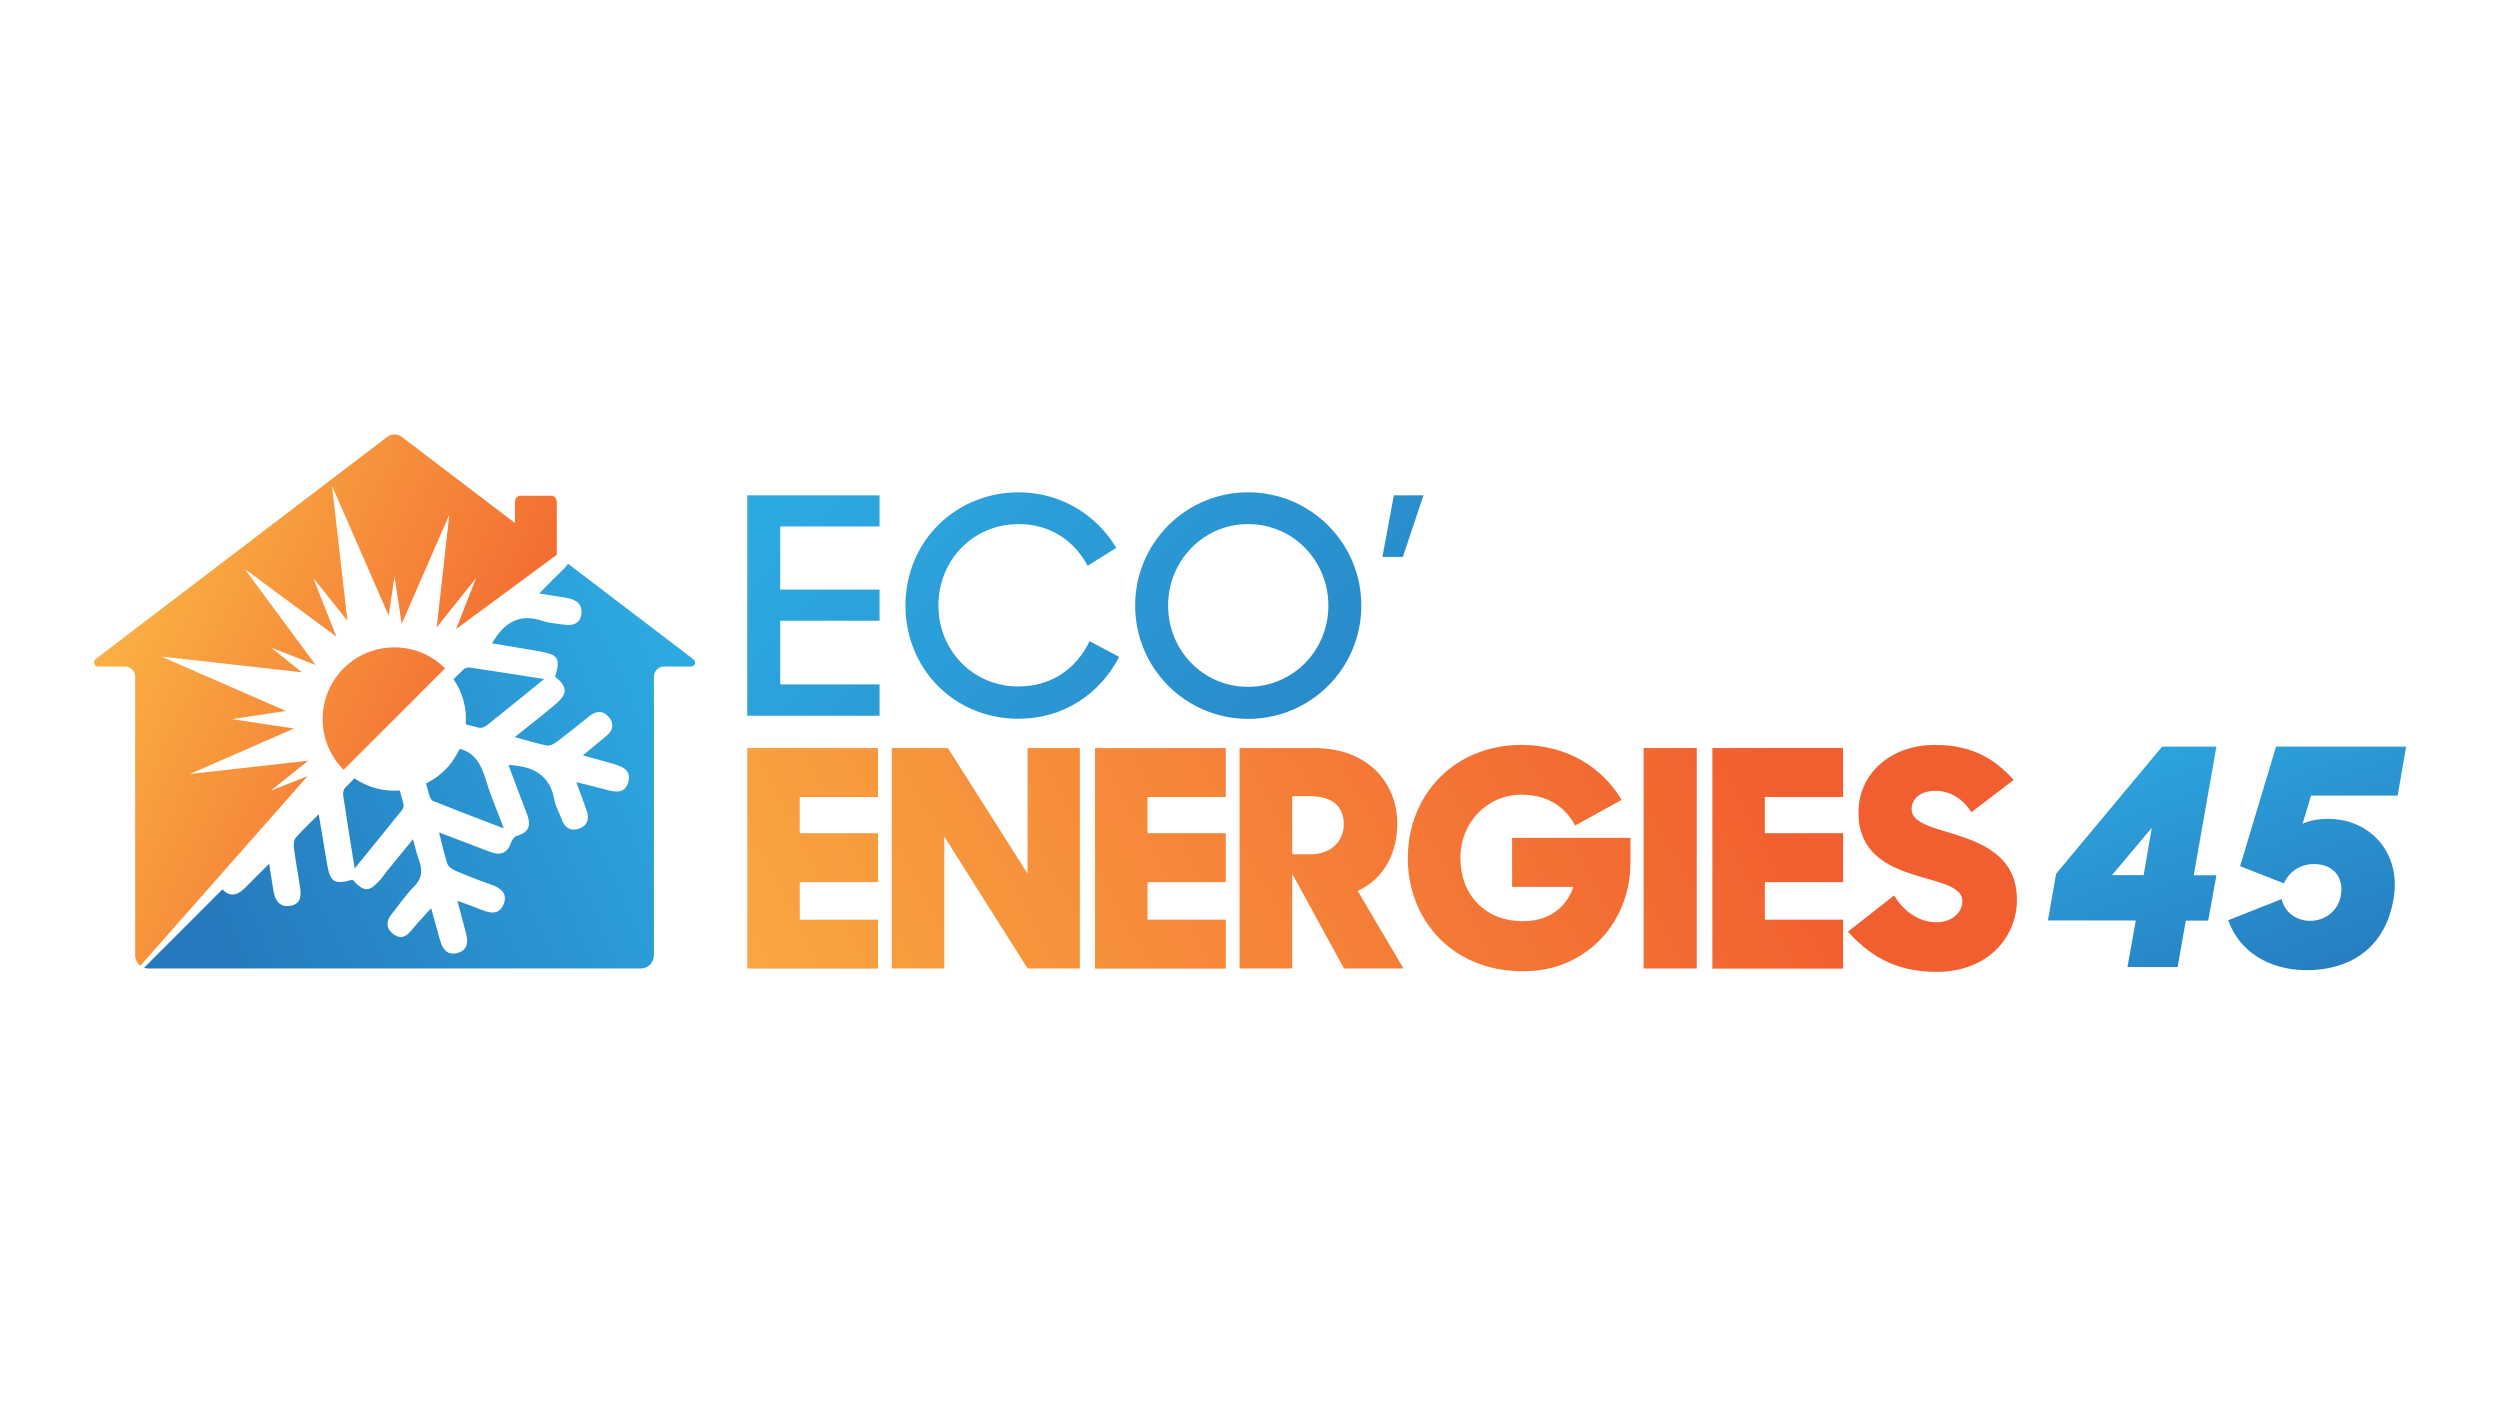 <?xml version="1.0" encoding="UTF-8" standalone="yes"?>
<svg version="1.1" id="Calque_1" xmlns="http://www.w3.org/2000/svg" xmlns:xlink="http://www.w3.org/1999/xlink" x="0px" y="0px" viewBox="0 0 1920 1080" style="enable-background:new 0 0 1920 1080;" xml:space="preserve">
  <style type="text/css">&#xD;
	.st0{fill:url(#SVGID_1_);}&#xD;
	.st1{fill:url(#SVGID_2_);}&#xD;
	.st2{fill:url(#SVGID_3_);}&#xD;
	.st3{fill:url(#SVGID_4_);}&#xD;
	.st4{fill:url(#SVGID_5_);}&#xD;
	.st5{fill:url(#SVGID_6_);}&#xD;
	.st6{fill:url(#SVGID_7_);}&#xD;
	.st7{fill:url(#SVGID_8_);}&#xD;
	.st8{fill:url(#SVGID_9_);}&#xD;
	.st9{fill:url(#SVGID_10_);}&#xD;
	.st10{fill:url(#SVGID_11_);}&#xD;
	.st11{fill:url(#SVGID_12_);}&#xD;
	.st12{fill:url(#SVGID_13_);}&#xD;
	.st13{fill:url(#SVGID_14_);}&#xD;
	.st14{fill:url(#SVGID_15_);}&#xD;
	.st15{fill:url(#SVGID_16_);}&#xD;
	.st16{fill:url(#SVGID_17_);}&#xD;
	.st17{fill:url(#SVGID_18_);}&#xD;
	.st18{fill:url(#SVGID_19_);}&#xD;
	.st19{fill:url(#SVGID_20_);}&#xD;
</style>
  <g>
    <g>
      <linearGradient id="SVGID_1_" gradientUnits="userSpaceOnUse" x1="574.362" y1="415.217" x2="1023.062" y2="859.875">
        <stop offset="0" style="stop-color:#2DA9E1"/>
        <stop offset="1" style="stop-color:#2679BC"/>
      </linearGradient>
      <linearGradient id="SVGID_2_" gradientUnits="userSpaceOnUse" x1="652.308" y1="336.562" x2="1101.008" y2="781.22">
        <stop offset="0" style="stop-color:#2DA9E1"/>
        <stop offset="1" style="stop-color:#2679BC"/>
      </linearGradient>
      <linearGradient id="SVGID_3_" gradientUnits="userSpaceOnUse" x1="739.839" y1="248.236" x2="1188.539" y2="692.893">
        <stop offset="0" style="stop-color:#2DA9E1"/>
        <stop offset="1" style="stop-color:#2679BC"/>
      </linearGradient>
      <linearGradient id="SVGID_4_" gradientUnits="userSpaceOnUse" x1="829.211" y1="158.051" x2="1277.911" y2="602.709">
        <stop offset="0" style="stop-color:#2DA9E1"/>
        <stop offset="1" style="stop-color:#2679BC"/>
      </linearGradient>
      <path class="st0" d="M573.9,380.4h101.6v23.9h-76.3v48.5h76.3v23.9h-76.3v48.9h76.3v24.1H573.9V380.4z"/>
      <path class="st1" d="M695.4,465.1c0-49.4,38.5-87,87-87c32,0,59.8,17.2,74.9,42.7l-22,13.7c-10.4-19.5-29-32-52.9-32&#xD;&#xA;&#x9;&#x9;&#x9;c-35.2,0-61.7,27.8-61.7,62.6c0,34.3,26.4,62.1,61.4,62.1c26.2,0,45-14.4,54.7-34.8l22.7,12.1c-14.6,28.3-42.7,47.5-77.2,47.5&#xD;&#xA;&#x9;&#x9;&#x9;C732.2,552,695.4,513.1,695.4,465.1z"/>
      <path class="st2" d="M871.8,465.1c0-48,38.7-87,86.7-87c48.2,0,87,39,87,87c0,48-38.7,87-87,87C910.5,552,871.8,513.1,871.8,465.1&#xD;&#xA;&#x9;&#x9;&#x9;z M1020.2,465.1c0-34.3-26.9-62.6-61.7-62.6c-34.5,0-61.4,28.3-61.4,62.6c0,34.3,26.9,62.4,61.4,62.4&#xD;&#xA;&#x9;&#x9;&#x9;C993.3,527.4,1020.2,499.4,1020.2,465.1z"/>
      <path class="st3" d="M1061.7,427.7l8.8-47.3h22.7l-15.8,47.3H1061.7z"/>
    </g>
    <g>
      <linearGradient id="SVGID_5_" gradientUnits="userSpaceOnUse" x1="469.138" y1="739.659" x2="1239.205" y2="339.467">
        <stop offset="0" style="stop-color:#FAAF43"/>
        <stop offset="1" style="stop-color:#F15E2F"/>
      </linearGradient>
      <linearGradient id="SVGID_6_" gradientUnits="userSpaceOnUse" x1="497.438" y1="794.115" x2="1267.505" y2="393.923">
        <stop offset="0" style="stop-color:#FAAF43"/>
        <stop offset="1" style="stop-color:#F15E2F"/>
      </linearGradient>
      <linearGradient id="SVGID_7_" gradientUnits="userSpaceOnUse" x1="525.935" y1="848.95" x2="1296.002" y2="448.758">
        <stop offset="0" style="stop-color:#FAAF43"/>
        <stop offset="1" style="stop-color:#F15E2F"/>
      </linearGradient>
      <linearGradient id="SVGID_8_" gradientUnits="userSpaceOnUse" x1="552.263" y1="899.611" x2="1322.33" y2="499.419">
        <stop offset="0" style="stop-color:#FAAF43"/>
        <stop offset="1" style="stop-color:#F15E2F"/>
      </linearGradient>
      <linearGradient id="SVGID_9_" gradientUnits="userSpaceOnUse" x1="584.829" y1="962.275" x2="1354.895" y2="562.083">
        <stop offset="0" style="stop-color:#FAAF43"/>
        <stop offset="1" style="stop-color:#F15E2F"/>
      </linearGradient>
      <linearGradient id="SVGID_10_" gradientUnits="userSpaceOnUse" x1="609.183" y1="1009.139" x2="1379.249" y2="608.947">
        <stop offset="0" style="stop-color:#FAAF43"/>
        <stop offset="1" style="stop-color:#F15E2F"/>
      </linearGradient>
      <linearGradient id="SVGID_11_" gradientUnits="userSpaceOnUse" x1="626.76" y1="1042.96" x2="1396.826" y2="642.768">
        <stop offset="0" style="stop-color:#FAAF43"/>
        <stop offset="1" style="stop-color:#F15E2F"/>
      </linearGradient>
      <linearGradient id="SVGID_12_" gradientUnits="userSpaceOnUse" x1="652.669" y1="1092.816" x2="1422.735" y2="692.624">
        <stop offset="0" style="stop-color:#FAAF43"/>
        <stop offset="1" style="stop-color:#F15E2F"/>
      </linearGradient>
      <path class="st4" d="M573.9,574.5h100.4v37.6h-60.1v27.8h60.1v37.6h-60.1v28.8h60.1v37.6H573.9V574.5z"/>
      <path class="st5" d="M684.9,574.5h43.1l61.2,96.5v-96.5h40.1v169.3h-40.1l-64-101.3v101.3h-40.3V574.5z"/>
      <path class="st6" d="M841,574.5h100.4v37.6h-60.1v27.8h60.1v37.6h-60.1v28.8h60.1v37.6H841V574.5z"/>
      <path class="st7" d="M952,574.5h57.3c40.8,0,63.8,26.2,63.8,58.2c0,21.8-9.7,42-30.4,51.5l35.2,59.6h-45.7L992.4,671v72.8H952&#xD;&#xA;&#x9;&#x9;&#x9;V574.5z M992.4,611.6v44.5h13.9c17.2,0,25.7-11.1,25.7-23c0-13.9-8.8-21.6-25.7-21.6H992.4z"/>
      <path class="st8" d="M1081.2,659.1c0-49.2,36.2-87,87.2-87c35.5,0,62.4,17.6,77,42.2l-35.7,19.7c-7.9-15.1-22.3-23.7-41-23.7&#xD;&#xA;&#x9;&#x9;&#x9;c-26.2,0-47.1,20.9-47.1,48.7c0,28.8,19.7,48.5,47.8,48.5c19.5,0,33.2-9.7,39-26.4h-47.1v-37.6h90.9v19.2&#xD;&#xA;&#x9;&#x9;&#x9;c0,44.8-33.2,83.2-82.1,83.2C1114.8,746.1,1081.2,706,1081.2,659.1z"/>
      <path class="st9" d="M1262.3,574.5h40.8v169.3h-40.8V574.5z"/>
      <path class="st10" d="M1315.1,574.5h100.4v37.6h-60.1v27.8h60.1v37.6h-60.1v28.8h60.1v37.6h-100.4V574.5z"/>
      <path class="st11" d="M1419.2,715.5l35.5-27.8c7.9,13.2,19.9,20.6,32.5,20.6c12.3,0,19.9-7.9,19.9-16.2&#xD;&#xA;&#x9;&#x9;&#x9;c0-10.4-14.8-13.7-31.3-18.5c-22.3-6.5-48.5-16-48.5-49.6c0-29.4,24.1-51.9,58.9-51.9c29.9,0,47.3,12.3,60.3,26.9l-32.5,24.8&#xD;&#xA;&#x9;&#x9;&#x9;c-6.3-10.2-16.2-16.5-27.6-16.5c-11.6,0-18.3,6.3-18.3,14.1c0,10.2,14.6,13.7,31.3,18.8c22.7,7,49.6,17.2,49.6,50.8&#xD;&#xA;&#x9;&#x9;&#x9;c0,29-22.5,55.4-61.9,55.4C1453.3,746.3,1434.1,731.9,1419.2,715.5z"/>
    </g>
    <g>
      <linearGradient id="SVGID_13_" gradientUnits="userSpaceOnUse" x1="1607.735" y1="560.2" x2="1798.736" y2="1072.567">
        <stop offset="0" style="stop-color:#2DA9E1"/>
        <stop offset="0.482" style="stop-color:#2679BC"/>
      </linearGradient>
      <linearGradient id="SVGID_14_" gradientUnits="userSpaceOnUse" x1="1732.451" y1="513.709" x2="1923.451" y2="1026.076">
        <stop offset="0" style="stop-color:#2DA9E1"/>
        <stop offset="0.483" style="stop-color:#2679BC"/>
      </linearGradient>
      <path class="st12" d="M1640.3,706.9h-67.5l6.3-35.9l81.4-97.6h41.7l-17.4,98.8h17.4l-6.3,34.8h-17.2l-6.3,35.7h-38.5L1640.3,706.9&#xD;&#xA;&#x9;&#x9;&#x9;z M1646.3,672.1l6.3-36.4l-30.6,36.4H1646.3z"/>
      <path class="st13" d="M1711.3,706.7l41-16.2c2.3,10.2,11.4,16.7,21.8,16.7c11.8,0,21.8-7.9,23.7-19.7c2.3-13.2-5.3-23.9-20.6-23.9&#xD;&#xA;&#x9;&#x9;&#x9;c-11.1,0-19,6-23.2,14.8l-33.6-13.2l27.6-91.8h99.9l-6.5,37.6h-66.5l-6.5,21.6c5.1-2.3,11.6-3.7,19.9-3.7&#xD;&#xA;&#x9;&#x9;&#x9;c33.2,0.2,56.1,27.4,49.9,61.7c-5.8,34.3-29.7,54.5-67.2,54.5C1742.1,744.9,1719.4,730.3,1711.3,706.7z"/>
    </g>
    <g>
      <g>
        <linearGradient id="SVGID_15_" gradientUnits="userSpaceOnUse" x1="524.696" y1="518.428" x2="148.77" y2="688.173">
          <stop offset="0" style="stop-color:#2DA9E1"/>
          <stop offset="1" style="stop-color:#2679BC"/>
        </linearGradient>
        <linearGradient id="SVGID_16_" gradientUnits="userSpaceOnUse" x1="504.068" y1="472.743" x2="128.142" y2="642.488">
          <stop offset="0" style="stop-color:#2DA9E1"/>
          <stop offset="1" style="stop-color:#2679BC"/>
        </linearGradient>
        <linearGradient id="SVGID_17_" gradientUnits="userSpaceOnUse" x1="531.206" y1="532.845" x2="155.28" y2="702.59">
          <stop offset="0" style="stop-color:#2DA9E1"/>
          <stop offset="1" style="stop-color:#2679BC"/>
        </linearGradient>
        <linearGradient id="SVGID_18_" gradientUnits="userSpaceOnUse" x1="540.83" y1="554.159" x2="164.904" y2="723.904">
          <stop offset="0" style="stop-color:#2DA9E1"/>
          <stop offset="1" style="stop-color:#2679BC"/>
        </linearGradient>
        <path class="st14" d="M272.4,667c13-16,24.6-30.3,36.2-44.7c0.9-1.2,1.6-3.2,1.3-4.5c-0.9-3.6-1.8-7.1-2.8-10.7&#xD;&#xA;&#x9;&#x9;&#x9;&#x9;c-12.1,0.9-24.4-2.2-34.9-9.3c-2.4,2.4-4.7,4.8-7.1,7.2c-1.2,1.2-1.8,3.7-1.6,5.4C266.2,628.7,269.2,646.9,272.4,667z"/>
        <path class="st15" d="M357.7,556.3c3.4,0.9,6.8,1.8,10.2,2.6c1.8,0.5,4.6-0.7,6.2-2c13.9-11.1,27.7-22.3,43.8-35.4&#xD;&#xA;&#x9;&#x9;&#x9;&#x9;c-20.6-3.2-38.8-6.1-57-8.8c-1.5-0.2-3.6,0.2-4.7,1.2c-2.6,2.6-5.2,5.1-7.9,7.7C355.5,532,358.6,544.2,357.7,556.3z"/>
        <path class="st16" d="M332.9,615.3c17,6.8,34.1,13.3,54,20.9c-5.3-14.2-10.2-25.4-13.7-37.1c-3.6-12-8.5-21.1-20.2-24&#xD;&#xA;&#x9;&#x9;&#x9;&#x9;c-2.7,5.8-6.3,11.3-11.1,16.1c-4.4,4.4-9.4,7.9-14.7,10.5c0.9,3.1,1.7,6.2,2.6,9.3C330.2,612.6,331.4,614.8,332.9,615.3z"/>
        <path class="st17" d="M532.5,506.3l-96.3-73.4c-0.8,1.4-1.9,2.8-3.3,4.1c-5.8,5.5-11.4,11.3-18.8,18.8c8.7,1.4,14.7,2.4,20.6,3.3&#xD;&#xA;&#x9;&#x9;&#x9;&#x9;c7.1,1.1,12.8,4.3,11.8,12.3c-1,8.4-7.5,9.3-14.5,8.2c-5-0.8-10.2-1-14.9-2.6c-17.6-6.2-29.8,0.6-39.2,17.1&#xD;&#xA;&#x9;&#x9;&#x9;&#x9;c12.1,2,24.2,4,36.2,6.1c14.7,2.5,16.5,5.4,12.2,19.5c9.6,7.8,9.9,12.9,0.5,21c-9.7,8.3-19.8,16-31.5,25.4&#xD;&#xA;&#x9;&#x9;&#x9;&#x9;c9.4,2.6,17,4.9,24.7,6.5c2.1,0.4,5.1-1,7-2.4c8.6-6.5,17.1-13.2,25.5-20.1c5.4-4.4,10.6-4.6,15.1,0.6c4.2,4.9,3.3,10.1-1.6,14.2&#xD;&#xA;&#x9;&#x9;&#x9;&#x9;c-5.6,4.8-11.3,9.4-18.4,15.2c8.9,2.5,16.2,4.5,23.6,6.6c6.8,2,13.6,4.7,11.4,13.6c-2.2,9-9.2,8.3-16.3,6.4&#xD;&#xA;&#x9;&#x9;&#x9;&#x9;c-7.4-2-14.8-3.8-23.7-6c3,8.2,5.4,14.8,7.8,21.4c2.4,6.4,1,11.8-5.5,14.2c-6.3,2.3-11.1-0.2-13.4-6.8c-1.8-5.1-4.8-9.9-5.7-15.1&#xD;&#xA;&#x9;&#x9;&#x9;&#x9;c-3.4-19.4-16.5-26-35.3-26.9c4.7,12.5,9.3,25,14.1,37.3c3.2,8.3,2.3,14.4-7.6,17.1c-1.9,0.5-3.8,3.1-4.5,5.2&#xD;&#xA;&#x9;&#x9;&#x9;&#x9;c-2.8,8.3-8.2,10.1-15.9,7.2c-12.6-4.7-25.1-9.6-39.4-15c2.3,9,3.9,16.7,6.4,24.1c0.8,2.3,3.9,4.4,6.5,5.5&#xD;&#xA;&#x9;&#x9;&#x9;&#x9;c9,3.8,18.1,7.4,27.4,10.6c7.3,2.6,12.5,6.8,9.3,14.9c-3.3,8.3-10.3,7.1-17.1,4.3c-5.5-2.2-11-4.2-18.4-6.9&#xD;&#xA;&#x9;&#x9;&#x9;&#x9;c2.5,9.6,4.6,17.3,6.6,25c1.9,7.1,1.1,13.3-7.1,15.2c-7.6,1.8-11-3.4-12.8-9.8c-2.2-7.7-4.4-15.5-6.9-24.7&#xD;&#xA;&#x9;&#x9;&#x9;&#x9;c-6,6.7-11.2,12.1-15.9,17.9c-4.4,5.4-9.4,5.4-14,1.3c-4.7-4.2-4.7-9.3-0.6-14.4c5.7-7.1,10.8-14.8,17.2-21.2&#xD;&#xA;&#x9;&#x9;&#x9;&#x9;c6.6-6.5,6.8-13.1,3.8-21c-1.6-4.3-2.6-9-4.4-15.6c-7.6,9.3-14,17.1-20.4,25c-1.5,1.8-2.7,3.9-4.3,5.6&#xD;&#xA;&#x9;&#x9;&#x9;&#x9;c-8.9,10.3-12.7,10.3-21.8,0.5c-14,4-17.2,2-19.6-12.5c-2-11.8-4-23.7-6.3-37.7c-6.9,6.9-12.6,12.1-17.6,17.9&#xD;&#xA;&#x9;&#x9;&#x9;&#x9;c-1.6,1.9-1.8,5.6-1.4,8.4c1.3,10,3.2,20,4.7,30c0.9,6.4,0.5,12.7-7.6,14c-8.1,1.2-11.5-4-12.8-11.1c-1.1-6.2-2-12.5-3.4-21.2&#xD;&#xA;&#x9;&#x9;&#x9;&#x9;c-7.1,7.1-12.8,12.6-18.3,18.3c-5.2,5.4-11.2,7.6-16.8,2.1c-0.3-0.3-0.5-0.5-0.7-0.8l-60.2,60.2c1.1,0.4,2.2,0.6,3.4,0.6h378&#xD;&#xA;&#x9;&#x9;&#x9;&#x9;c5.6,0,10.1-4.5,10.1-10.1V519.7c0-4.3,3.5-7.8,7.8-7.8h20.7C533.7,512,535,508.1,532.5,506.3z"/>
      </g>
      <g>
        <linearGradient id="SVGID_19_" gradientUnits="userSpaceOnUse" x1="105.907" y1="459.84" x2="415.18" y2="602.034">
          <stop offset="0" style="stop-color:#FAAF43"/>
          <stop offset="1" style="stop-color:#F15E2F"/>
        </linearGradient>
        <linearGradient id="SVGID_20_" gradientUnits="userSpaceOnUse" x1="95.363" y1="482.774" x2="404.635" y2="624.968">
          <stop offset="0" style="stop-color:#FAAF43"/>
          <stop offset="1" style="stop-color:#F15E2F"/>
        </linearGradient>
        <path class="st18" d="M263.9,513.3c-21.5,21.5-21.5,56.4,0,77.9l77.9-77.9C320.3,491.8,285.4,491.8,263.9,513.3z"/>
        <path class="st19" d="M423.1,380.7h-23.2c-2.5,0-4.4,2-4.4,4.4v16.6l-86.9-66.2c-3.3-2.5-7.9-2.5-11.2,0l-224,170.7&#xD;&#xA;&#x9;&#x9;&#x9;&#x9;c-2.4,1.8-1.1,5.7,1.9,5.7h20.7c4.3,0,7.8,3.5,7.8,7.8v213.9c0,3.3,1.6,6.2,4,8.1l128.4-145.6L208,607.2l28.8-23l-90.9,10.2&#xD;&#xA;&#x9;&#x9;&#x9;&#x9;l79.9-34.9l-47.8-7.2l41.5-6.3l-95.6-41.8l108,12.1l-23.8-19l34.3,13.4l-54.3-73.6l70.2,51.8l-17.7-45l26.2,32.8L255,373.2&#xD;&#xA;&#x9;&#x9;&#x9;&#x9;l43.5,99.6l4.5-30.1l5.5,36.4l36.6-83.9l-9.7,86.6l30.2-37.8l-15.3,39.1l77.3-57v-40.9C427.5,382.7,425.6,380.7,423.1,380.7z"/>
      </g>
    </g>
  </g>
</svg>